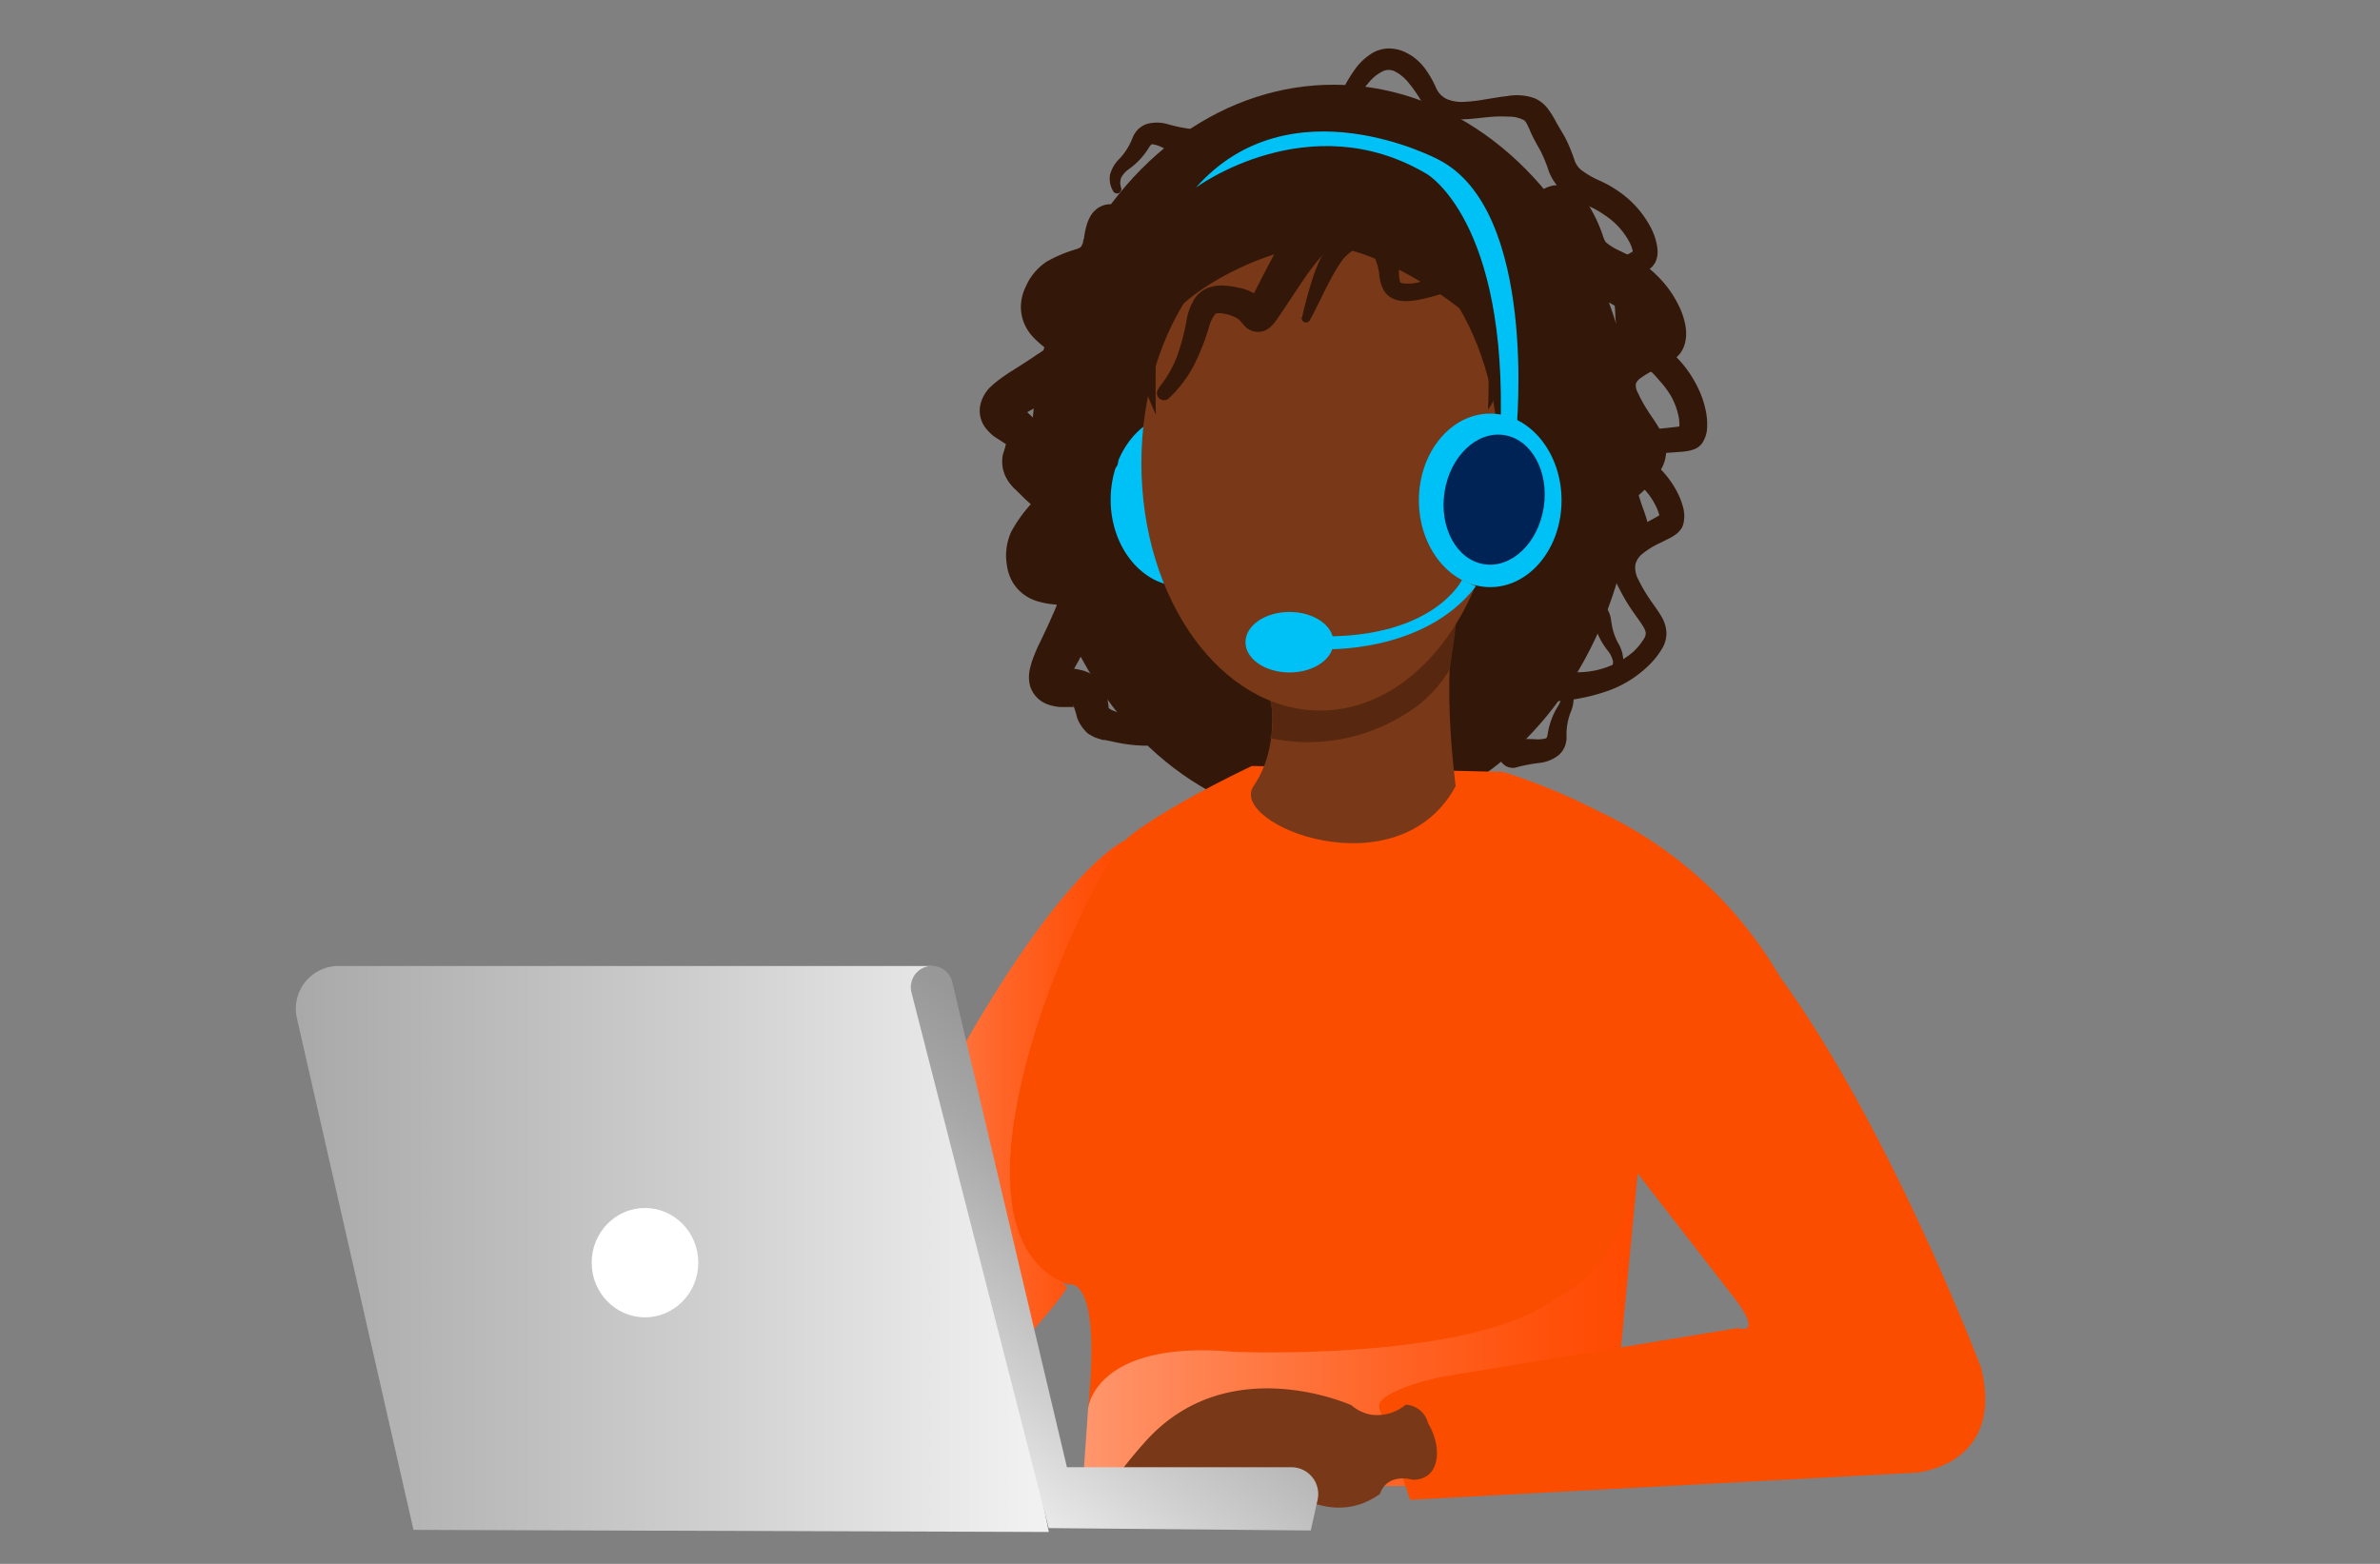 <?xml version="1.0" encoding="UTF-8"?><svg id="Layer_1" data-name="Layer 1" xmlns="http://www.w3.org/2000/svg" xmlns:xlink="http://www.w3.org/1999/xlink" viewBox="0 0 350 230"><rect x="0" y="0" width="350" height="230" fill="#808080" stroke="none"/><defs><style>.cls-1{fill:url(#linear-gradient);}.cls-2{fill:url(#linear-gradient-2);}.cls-3{fill:#331709;}.cls-4{fill:#00c1f5;}.cls-5{fill:#fb4d00;}.cls-6{fill:#793817;}.cls-7{fill:#57280f;}.cls-8{fill:#002355;}.cls-9{fill:url(#linear-gradient-3);}.cls-10{fill:url(#linear-gradient-4);}.cls-11{fill:#fff;}</style><linearGradient id="linear-gradient" x1="125.29" y1="166.6" x2="166.09" y2="166.6" gradientUnits="userSpaceOnUse"><stop offset="0" stop-color="#ff966d"/><stop offset="0.17" stop-color="#ff8656"/><stop offset="0.54" stop-color="#ff6528"/><stop offset="0.83" stop-color="#ff510b"/><stop offset="1" stop-color="#ff4900"/></linearGradient><linearGradient id="linear-gradient-2" x1="159.22" y1="195.55" x2="240.83" y2="195.55" xlink:href="#linear-gradient"/><linearGradient id="linear-gradient-3" x1="-2285.56" y1="183.69" x2="-2136.51" y2="183.69" gradientTransform="translate(2245.52 0) scale(0.98 1)" gradientUnits="userSpaceOnUse"><stop offset="0.01" stop-color="#989898"/><stop offset="0.24" stop-color="#a7a7a7"/><stop offset="0.67" stop-color="#cfcfcf"/><stop offset="1" stop-color="#f1f1f1"/></linearGradient><linearGradient id="linear-gradient-4" x1="-2156.66" y1="212.98" x2="-2120.94" y2="166.28" gradientTransform="translate(2245.52 0) scale(0.98 1)" gradientUnits="userSpaceOnUse"><stop offset="0" stop-color="#f1f1f1"/><stop offset="0.33" stop-color="#cfcfcf"/><stop offset="0.76" stop-color="#a7a7a7"/><stop offset="0.99" stop-color="#989898"/></linearGradient></defs><title>Artboard 1</title><g id="conseil"><path class="cls-1" d="M166.09,123.3s-9.48,2.71-27.9,36.83l-12.9,22.26,4.78,27.52h8.78s15.87-16.69,18.06-20.52a35.12,35.12,0,0,1-7.39-15.6c-2-10.75,2.08-20.08,9.17-35.83C161.52,131.66,164.21,126.64,166.09,123.3Z"/><polygon class="cls-2" points="240.83 172.54 236.44 218.55 159.22 218.55 160.03 207 164.93 186.85 240.83 172.54"/><ellipse class="cls-3" cx="196.1" cy="66.81" rx="44.43" ry="54.35"/><ellipse class="cls-4" cx="173.82" cy="73.49" rx="10.49" ry="12.76"/><path id="corps" class="cls-5" d="M184.12,112.65s-11.63,5.43-17.83,10.19-30.5,58-9.18,66.09c0,0,4.92-1.83,2.92,18.07,0,0,1.17-10,21.41-8.19,0,0,35.46,1.5,47.51-8,0,0,8.87-3.18,11.88-18.24l13.88,17.9s4.85,5.86.84,4.85l-43.66,7.2s-9.59,2-9.06,4.51l4.54,13.55,74.44-4s13.05-1,9.54-15.39c0,0-13.38-35.3-29.61-57.55a60.09,60.09,0,0,0-8.37-11.17,60.76,60.76,0,0,0-18.23-13.13c-1.06-.54-2.15-1.08-3.28-1.61a91.3,91.3,0,0,0-10.77-4.2Z"/><g id="visage"><path class="cls-6" d="M186.9,103s1.28,7-2.55,12.61,21.23,15.71,29.72,0c0,0-2.12-15.7,0-24.34S186.9,103,186.9,103Z"/><path class="cls-7" d="M186.74,103s1,3.44,0,5.54a26.46,26.46,0,0,0,7.52.54A27,27,0,0,0,207,104.8a18,18,0,0,0,3-2.33,18.58,18.58,0,0,0,3.2-4.06q1.13-7.41.92-7.44c-.05,0-.16.31-.32,1Z"/><ellipse class="cls-6" cx="194.14" cy="68.12" rx="26.29" ry="36.38"/></g><g id="cheveux"><path class="cls-3" d="M234,58.78a19.64,19.64,0,0,1,1.38,3.28,3.43,3.43,0,0,0,1.09,1.83,9.9,9.9,0,0,0,2.29,1.38c.4.2,1,.46,1.55.75a15,15,0,0,1,1.58,1,15.38,15.38,0,0,1,2.76,2.46,14,14,0,0,1,2.11,3.11,10.58,10.58,0,0,1,.71,1.87,5,5,0,0,1,.09,2.56,3.16,3.16,0,0,1-.2.54,2.29,2.29,0,0,1-.38.54,2.5,2.5,0,0,1-.33.32l-.27.22a8.24,8.24,0,0,1-.9.54l-1.49.74a12.12,12.12,0,0,0-2.4,1.48,2.86,2.86,0,0,0-1.1,1.68,3.63,3.63,0,0,0,.46,2.19,22.9,22.9,0,0,0,1.52,2.64c.57.88,1.22,1.68,1.86,2.76a5.18,5.18,0,0,1,.72,2.15,4.34,4.34,0,0,1-.51,2.37,11.79,11.79,0,0,1-2.34,2.92,16.37,16.37,0,0,1-6.2,3.65,27,27,0,0,1-3.43.9,24.79,24.79,0,0,1-3.65.47,2.31,2.31,0,1,1,.31-4.55h.08a12.62,12.62,0,0,0,10.82-2.67,8.94,8.94,0,0,0,1.71-2.11,1.38,1.38,0,0,0,.18-.74,2.39,2.39,0,0,0-.36-.89c-.44-.76-1.15-1.65-1.77-2.58a26.74,26.74,0,0,1-1.75-3,6.91,6.91,0,0,1-.9-4,6.22,6.22,0,0,1,2.1-3.79,15.55,15.55,0,0,1,3-2.07l1.38-.76a3.08,3.08,0,0,0,.48-.32h0a1.27,1.27,0,0,0-.13.22.48.48,0,0,0,0,.17,2.42,2.42,0,0,0-.16-.63,6.12,6.12,0,0,0-.49-1.15A9.88,9.88,0,0,0,241.85,72a11.35,11.35,0,0,0-2.15-1.75c-.39-.25-.8-.48-1.21-.69s-.82-.37-1.38-.64A14.06,14.06,0,0,1,233.82,67a7,7,0,0,1-1.49-1.76,10,10,0,0,1-.82-1.83"/><path class="cls-3" d="M225,31.12a4.86,4.86,0,0,1,.6,2.32,9.06,9.06,0,0,1-1,3.61,3.63,3.63,0,0,0-.38,1.06c-.05.15-.07.22.25.48a7.53,7.53,0,0,0,2.8,1.1,15.73,15.73,0,0,0,3.4.47,11.44,11.44,0,0,0,3.16-.35,9.33,9.33,0,0,0,1.41-.47L236,39a5.09,5.09,0,0,1,1.12-.38l.54-.07a3.47,3.47,0,0,1,.85.05,3.05,3.05,0,0,1,1,.36,3.54,3.54,0,0,1,.73.54,4.51,4.51,0,0,1,.95,1.52,12.07,12.07,0,0,1,.58,1.89,18.68,18.68,0,0,1,.4,3.63,3.41,3.41,0,0,0,.56,2.14,12.48,12.48,0,0,0,2,2.17c.37.34.94.81,1.42,1.29a19.59,19.59,0,0,1,1.39,1.5A17.22,17.22,0,0,1,249.68,57a13.79,13.79,0,0,1,1.23,3.74,9.16,9.16,0,0,1,.14,2,4.37,4.37,0,0,1-.75,2.46,2.32,2.32,0,0,1-.4.43,2.49,2.49,0,0,1-.58.37,3.61,3.61,0,0,1-.46.17l-.37.1a8.86,8.86,0,0,1-1.15.17l-1.85.14a14.33,14.33,0,0,0-3.08.48,2.89,2.89,0,0,0-1.75,1.16,3.34,3.34,0,0,0-.22,2.25,22.06,22.06,0,0,0,.76,3.06c.31,1,.74,2,1.09,3.31a4.89,4.89,0,0,1,.05,2.31,4,4,0,0,1-1.34,2,12,12,0,0,1-3.49,1.85,19.49,19.49,0,0,1-7.89,1.1,35.74,35.74,0,0,1-4-.46,31.76,31.76,0,0,1-4.08-.95,2.54,2.54,0,0,1-1.95-2.94,2.43,2.43,0,0,1,3.11-1.52,2.73,2.73,0,0,1,.68.29l.09,0A16,16,0,0,0,236,80.25a9.07,9.07,0,0,0,2.54-1.34,1.22,1.22,0,0,0,.44-.64,2.15,2.15,0,0,0-.09-1c-.22-.88-.68-2-1-3.1a23.8,23.8,0,0,1-.9-3.46,6.18,6.18,0,0,1,.37-4.16,6.06,6.06,0,0,1,3.53-2.78,17.77,17.77,0,0,1,3.94-.8l1.74-.19a6.18,6.18,0,0,0,.62-.12h0l-.22.16a.88.88,0,0,0-.05.15,2.49,2.49,0,0,0,.05-.65,6,6,0,0,0-.16-1.27,10.55,10.55,0,0,0-1-2.67A13.12,13.12,0,0,0,244,55.94,14.15,14.15,0,0,0,243,54.83c-.37-.36-.75-.66-1.27-1.13a16.39,16.39,0,0,1-2.9-3.05,7.22,7.22,0,0,1-1-2.22,10.21,10.21,0,0,1-.28-2,14.87,14.87,0,0,0-.36-3,11.33,11.33,0,0,0-.36-1.35c-.12-.36-.17-.28.11,0a2,2,0,0,0,.95.48,1.29,1.29,0,0,0,.39,0l.07,0a15.15,15.15,0,0,0-1.53.32,13.14,13.14,0,0,1-2.08.26,18.24,18.24,0,0,1-4.1-.26c-1.3-.21-2.59-.48-3.86-.8a19,19,0,0,1-1.95-.59,8.07,8.07,0,0,1-2.09-1.06,4.25,4.25,0,0,1-1-1,3.32,3.32,0,0,1-.49-1.39,5.35,5.35,0,0,1,.29-2.11,6.87,6.87,0,0,0,.56-2.73"/><path class="cls-3" d="M201.3,36.38A37.86,37.86,0,0,1,203.39,30a17.62,17.62,0,0,1,1.76-3.18,8.88,8.88,0,0,1,3.36-3,6.07,6.07,0,0,1,2.87-.65,6.43,6.43,0,0,1,2.75.69,7.84,7.84,0,0,1,2.12,1.54,6,6,0,0,1,1.44,2.49,9.76,9.76,0,0,1,.16,4.13c0,.45,0,.78-.1.72a1,1,0,0,0-.21-.19h-.09a2.3,2.3,0,0,0,.82.16,7.88,7.88,0,0,0,1.38-.08,9.06,9.06,0,0,0,2.76-.76,6.8,6.8,0,0,0,2.11-1.49,8.14,8.14,0,0,0,.76-.91l.43-.54a4.72,4.72,0,0,1,.95-.89,5.73,5.73,0,0,1,.62-.38,4.68,4.68,0,0,1,1.15-.37,4.43,4.43,0,0,1,1.54,0,4.58,4.58,0,0,1,1.25.46A5.78,5.78,0,0,1,233,29.31a12.29,12.29,0,0,1,1.15,1.78,21.73,21.73,0,0,1,1.55,3.53,5.09,5.09,0,0,0,.34.84,1.12,1.12,0,0,0,.25.28,8.88,8.88,0,0,0,1.89,1.14c.33.17,1,.47,1.62.79a17.18,17.18,0,0,1,1.74,1.06,17.75,17.75,0,0,1,3.05,2.76A15.66,15.66,0,0,1,246.9,45a11.07,11.07,0,0,1,.8,2.17,8,8,0,0,1,.24,1.38,5.7,5.7,0,0,1-.17,2,4.67,4.67,0,0,1-.31.81c-.1.19-.21.36-.32.53s-.18.23-.28.33l-.27.29-.21.18L246,53a7.69,7.69,0,0,1-1.07.63l-1.51.73a12.25,12.25,0,0,0-2.14,1.23,2,2,0,0,0-.71.83,2.22,2.22,0,0,0,.31,1.38,19.72,19.72,0,0,0,1.38,2.51c.54.86,1.14,1.64,1.87,2.9a6.33,6.33,0,0,1,.89,2.63,5.69,5.69,0,0,1-.64,3,13.07,13.07,0,0,1-2.58,3.25,19,19,0,0,1-6.66,4.14,33.29,33.29,0,0,1-3.64,1.13c-.63.17-1.25.29-1.88.43l-1,.18a10.64,10.64,0,0,1-1.11.17l-2,.12a4.71,4.71,0,1,1,2.62-8.38,3.62,3.62,0,0,0,1.15.38,12.39,12.39,0,0,0,1.38.19,12.77,12.77,0,0,0,2.76-.12,11.15,11.15,0,0,0,2.51-.75,8.69,8.69,0,0,0,2.07-1.38,7.43,7.43,0,0,0,1.47-1.78c.1-.21,0-.18,0-.1a3.62,3.62,0,0,0-.19-.4c-.36-.62-1.1-1.53-1.75-2.48a27.09,27.09,0,0,1-1.88-3.09,8.13,8.13,0,0,1-1.06-4.8,7.6,7.6,0,0,1,2.5-4.65,16.55,16.55,0,0,1,3.28-2.3l1.38-.78a1.66,1.66,0,0,0,.32-.22h0l-.14.14-.14.18a2.39,2.39,0,0,0-.21.34,3,3,0,0,0-.18.45c-.09.37,0,.41-.08.4l-.08-.24a5.38,5.38,0,0,0-.4-.84,8.3,8.3,0,0,0-1.38-1.79,10.27,10.27,0,0,0-2.15-1.36c-.35-.21-.7-.4-1.07-.58s-.69-.3-1.37-.59a15.29,15.29,0,0,1-3.69-2.15,8.45,8.45,0,0,1-1.86-2.18,12,12,0,0,1-1-2.13,13.53,13.53,0,0,0-1.05-2.41l-.55-1s-.12,0,.64.41a2.91,2.91,0,0,0,.87.31,3.12,3.12,0,0,0,1.14,0,2.55,2.55,0,0,0,.76-.27,1.17,1.17,0,0,0,.28-.17c.13-.14-.09,0-.31.12l-.81.51a13.53,13.53,0,0,1-1.91.94,18.24,18.24,0,0,1-3.86,1c-1.24.21-2.43.33-3.61.46-.61,0-1.23.09-1.91.09a6.83,6.83,0,0,1-2.37-.33,4.56,4.56,0,0,1-1.49-.83,4.19,4.19,0,0,1-1.1-1.53,7.79,7.79,0,0,1-.52-2.48,5.47,5.47,0,0,0-.38-2.26c-.08-.14-.15-.15-.26-.24a3.55,3.55,0,0,0-.54-.3c-.46-.15-.33-.18-.66-.15a4.54,4.54,0,0,0-1.58,1.13c-.66.69-1.29,1.42-1.89,2.18-1.27,1.61-2.54,3.41-4.14,5.08a1.19,1.19,0,0,1-1.67.06A1.22,1.22,0,0,1,201.3,36.38Z"/><path class="cls-3" d="M219.54,41c-2.53-1.87-.9-3.44-3.46-7.11s-2.39-1-3.77-2.95a3.36,3.36,0,0,1-.3-.6c-11.12-4.13-24.11-3-35.46-.28l-.12.23a35.05,35.05,0,0,1-7.86,4.61c-3.42,1.18,1.56,5.07-3.15,5.77s.27,4.06,0,5.92-.62,3.31,0,4.6,1.24-1.39,1.07,2c-.12,2.08,1.23,4.81,2,4.12v.12c.43,1.11.81,2,1.1,2.66s.4.92.4.92-.12-2.8,0-9.82,17.06-15.65,25.22-15c8.89.72,21.37,9.93,22.75,12.38s.86,11.67.86,11.67l.08-.1h0a8,8,0,0,0,1.24-2.73,17.38,17.38,0,0,0,.43-2h0c-.1.72,1.32-1,1.32-1s0-6.05.81-7.2S222.07,42.89,219.54,41Z"/><path class="cls-3" d="M171.69,38.74a13.53,13.53,0,0,1-4.89-1.17,23.48,23.48,0,0,1-2.24-1.13c-.67-.4-1.38-.88-1.81-1.06h-.08a1.74,1.74,0,0,0,1.38,0,1.83,1.83,0,0,0,.58-.28,1.69,1.69,0,0,0,.36-.3c.11-.14.14-.14.19-.22a1.69,1.69,0,0,1,.11-.17s.09-.1.09,0v2l-.09.79a3.48,3.48,0,0,1-.2.85,7.33,7.33,0,0,1-3.59,4.53c-2,1-3.27,1.31-3.7,1.71a1.83,1.83,0,0,0-.48.52,1.13,1.13,0,0,1-.2.43c-.05.11,0,.1,0,0a.76.76,0,0,0,0-.3h0a7.75,7.75,0,0,0,1.12.94A10.94,10.94,0,0,1,160.66,48a4.28,4.28,0,0,1,.4.61,5.51,5.51,0,0,1,.36.78,4.78,4.78,0,0,1,.26,1.95,5.37,5.37,0,0,1-1.09,2.76,9.88,9.88,0,0,1-2.43,2.22c-.75.5-1.38.88-2,1.38-1.38.83-2.76,1.59-4,2.3l-1.77,1-.34.22-.22.15c-.14,0,0,0,.12-.44a1.76,1.76,0,0,0-.19-1.38c-.14-.12,0,0,.12.17l.73.58a7.81,7.81,0,0,1,1.23,1.06,4.12,4.12,0,0,1,.62.76,3.93,3.93,0,0,1,.57,1,4.61,4.61,0,0,1,.28,2.57,7.62,7.62,0,0,1-.54,1.61l-.33.73c-.09.26-.18,0-.09.36a1.66,1.66,0,0,1,.13.23v.14l.16.22.68.9a25.79,25.79,0,0,0,2.65,3.16,14,14,0,0,0,3.39,2.21h0a1.27,1.27,0,0,1-.84,2.37,14.67,14.67,0,0,1-4.65-1.77,22.11,22.11,0,0,1-3.78-3.11l-.81-.79-.21-.19-.28-.32a6.55,6.55,0,0,1-.52-.66c-.17-.28-.33-.56-.47-.85a8.79,8.79,0,0,1-.32-1,5.6,5.6,0,0,1,0-2.08A16,16,0,0,0,148,65v.15a.81.81,0,0,1,0,.22h0l-.12-.08c-.08-.07-.33-.21-.53-.35l-1.1-.71a6.94,6.94,0,0,1-1.38-1.38,4.17,4.17,0,0,1-.65-3.51A5.29,5.29,0,0,1,145.56,57c.21-.19.44-.43.64-.58l.56-.46c.73-.53,1.38-1,2-1.38,1.3-.82,2.52-1.58,3.69-2.4a13.5,13.5,0,0,0,2.55-2,1.56,1.56,0,0,0-.22.73,2,2,0,0,0,.32,1.25c.15.15-.39-.32-1-.73a13.09,13.09,0,0,1-2.3-2,6.44,6.44,0,0,1-1.67-4.38,7.13,7.13,0,0,1,.41-2.19,15.77,15.77,0,0,1,.76-1.61,8.58,8.58,0,0,1,2.6-2.76,20.54,20.54,0,0,1,4.54-1.89l.48-.24c0-.08.12-.09.18-.29s.08-.14.11-.22l.08-.33a.62.62,0,0,1,.1-.37l.1-.65a12.67,12.67,0,0,1,.34-1.48,6.24,6.24,0,0,1,.46-1.1,3.26,3.26,0,0,1,.24-.4,3.13,3.13,0,0,1,.36-.44,5.27,5.27,0,0,1,.57-.49,4.23,4.23,0,0,1,.83-.4,3.41,3.41,0,0,1,2.49.18,5.26,5.26,0,0,1,.9.57,24.22,24.22,0,0,1,1.78,1.66c.52.49,1,1,1.49,1.38a17.93,17.93,0,0,0,3.37,2.27h0a1.29,1.29,0,0,1-.67,2.43Z"/><path class="cls-3" d="M164,68.86a13.77,13.77,0,0,1-4.77,1.62,23,23,0,0,1-2.49.23,17.76,17.76,0,0,0-2.09.07h0a1.73,1.73,0,0,0,1.21-.69,1.93,1.93,0,0,0,.35-.54,1.76,1.76,0,0,0,.15-.44v-.57l.38.64.25.4c.1.15.24.44.35.65l.34.7c.11.26.2.55.29.83a7,7,0,0,1-.63,5.68c-1.16,1.92-2.07,2.85-2.21,3.43a1.67,1.67,0,0,0-.12.7V82h0a1.61,1.61,0,0,0-.23-.22h0a6.57,6.57,0,0,0,1.38.2,11.34,11.34,0,0,1,3.22.56,5,5,0,0,1,.66.31,3.88,3.88,0,0,1,.72.47,4.43,4.43,0,0,1,1.25,1.5,5.29,5.29,0,0,1,.57,2.92,9.84,9.84,0,0,1-.87,3.16c-.36.82-.67,1.48-1,2.21-.69,1.38-1.38,2.76-2.14,4.14l-1,1.79-.17.36-.1.25c-.08.13,0,0-.13-.44a1.82,1.82,0,0,0-.92-1.08c-.17,0,0,0,.2.07l.92.1a7.84,7.84,0,0,1,1.6.25,4.3,4.3,0,0,1,.94.3,3.93,3.93,0,0,1,1,.57,4.51,4.51,0,0,1,1.6,2,6.29,6.29,0,0,1,.4,1.66l.11.8c.09.26-.13.11.13.34l.23.14.13.08.26.1,1.05.4a26.72,26.72,0,0,0,3.92,1.26,14.39,14.39,0,0,0,4,0h0a1.27,1.27,0,0,1,.55,2.47,14.78,14.78,0,0,1-4.87,1,22.7,22.7,0,0,1-4.86-.62l-1.1-.22h-.28l-.4-.13a5.79,5.79,0,0,1-.8-.27c-.29-.14-.56-.29-.85-.46s-.46-.41-.67-.63a5.65,5.65,0,0,1-1.06-1.78,14.06,14.06,0,0,0-.59-1.91v.15l.14.18H155.9a6.84,6.84,0,0,1-2-.45,4.18,4.18,0,0,1-2.41-2.62,5.25,5.25,0,0,1,0-2.67c.07-.27.15-.6.22-.82l.24-.69c.33-.84.64-1.58,1-2.28.65-1.38,1.29-2.68,1.84-4a13.82,13.82,0,0,0,1.08-3.07,1.47,1.47,0,0,0,.2.74,2,2,0,0,0,.94.9c.22,0-.5,0-1.23-.08a12.73,12.73,0,0,1-3-.45A6.36,6.36,0,0,1,149,85.76a6.72,6.72,0,0,1-.83-2.08,13,13,0,0,1-.22-1.77,8.76,8.76,0,0,1,.74-3.67,20.75,20.75,0,0,1,2.83-4l.28-.46v-.58l-.11-.33a.5.5,0,0,0-.13-.37l-.26-.59a13.35,13.35,0,0,1-.5-1.38,6.82,6.82,0,0,1-.2-1.17,3.68,3.68,0,0,1,0-.47,2.71,2.71,0,0,1,0-.57,4,4,0,0,1,.22-.72,3.89,3.89,0,0,1,.48-.78,3.41,3.41,0,0,1,2.21-1.18,6.25,6.25,0,0,1,1.06,0c1,.13,1.67.32,2.39.45s1.38.3,2,.38a18.47,18.47,0,0,0,4.07.14h0a1.28,1.28,0,0,1,.73,2.4Z"/><path class="cls-3" d="M191.49,46.65a60.09,60.09,0,0,1,1.76-6.34,20,20,0,0,1,1.41-3.17,8.29,8.29,0,0,1,2.61-2.94,5.06,5.06,0,0,1,2.21-.78,5.57,5.57,0,0,1,2.26.29,6.73,6.73,0,0,1,1.9,1,5,5,0,0,1,1.41,1.83,10.26,10.26,0,0,1,.68,3.68,4.17,4.17,0,0,0,.14,1.11c0,.16,0,.23.39.33a6,6,0,0,0,2.63-.22,13,13,0,0,0,2.83-1A9.82,9.82,0,0,0,214,38.74a8.85,8.85,0,0,0,.9-1l.44-.6a4.7,4.7,0,0,1,.72-.82l.39-.3a2.85,2.85,0,0,1,.68-.33,2.57,2.57,0,0,1,1.72.07,3.83,3.83,0,0,1,1.36,1,12.9,12.9,0,0,1,1.22,1.44,20.63,20.63,0,0,1,1.78,3.09,3.39,3.39,0,0,0,1.31,1.68A9.9,9.9,0,0,0,227,44c.42.14,1.06.33,1.63.55a14,14,0,0,1,1.69.75,15.78,15.78,0,0,1,3,2.09,13.92,13.92,0,0,1,2.48,2.83,10.23,10.23,0,0,1,.93,1.76,5,5,0,0,1,.41,2.54,2.35,2.35,0,0,1-.44,1.14,1.93,1.93,0,0,1-.29.35l-.24.26a7.33,7.33,0,0,1-.83.64l-1.38.93a12.06,12.06,0,0,0-2.2,1.76,2.92,2.92,0,0,0-.89,1.81,3.73,3.73,0,0,0,.74,2.12,25.18,25.18,0,0,0,1.83,2.42c.67.81,1.42,1.52,2.19,2.51a5.19,5.19,0,0,1,1,2,4.4,4.4,0,0,1-.21,2.41,11.6,11.6,0,0,1-2,3.18,16.44,16.44,0,0,1-5.69,4.4,27.68,27.68,0,0,1-3.3,1.32,24.13,24.13,0,0,1-3.56.91,2.3,2.3,0,0,1-1-4.5,2.32,2.32,0,0,1,.79,0h.08a12.57,12.57,0,0,0,10.4-4,8.33,8.33,0,0,0,1.44-2.3,1.42,1.42,0,0,0,.09-.76,2.49,2.49,0,0,0-.47-.84c-.53-.69-1.34-1.5-2.07-2.34a26.37,26.37,0,0,1-2.11-2.72,6.9,6.9,0,0,1-1.39-3.9,6.25,6.25,0,0,1,1.61-4A15.79,15.79,0,0,1,232,54.87l1.28-.92a5.2,5.2,0,0,0,.44-.38h0a1.28,1.28,0,0,0-.11.24.78.78,0,0,0,0,.16,2.55,2.55,0,0,0-.23-.61,7.69,7.69,0,0,0-.63-1.07,10,10,0,0,0-1.88-2,11.48,11.48,0,0,0-2.35-1.48,12,12,0,0,0-1.29-.53c-.44-.15-.85-.27-1.45-.46a13.84,13.84,0,0,1-3.49-1.5,6.61,6.61,0,0,1-1.7-1.55,9.77,9.77,0,0,1-1.05-1.72,15.8,15.8,0,0,0-1.48-2.5c-.27-.37-.59-.8-.83-1.06s-.24-.18.1,0a1.55,1.55,0,0,0,.93,0,.94.94,0,0,0,.32-.15h.07a11.07,11.07,0,0,0-1.07.95,12,12,0,0,1-1.51,1.14,15.27,15.27,0,0,1-3.3,1.54,34.21,34.21,0,0,1-3.33.94,14.94,14.94,0,0,1-1.75.32,6.13,6.13,0,0,1-2.05-.05,3.62,3.62,0,0,1-1.2-.49,3.15,3.15,0,0,1-.95-1,6,6,0,0,1-.63-2,7.88,7.88,0,0,0-.67-2.7,2.73,2.73,0,0,0-1.54-1.19,2,2,0,0,0-1.77.09,6.13,6.13,0,0,0-1.77,1.78,25.47,25.47,0,0,0-1.54,2.63c-1,1.85-1.87,3.84-2.94,5.77a.64.64,0,0,1-.85.3.63.63,0,0,1-.33-.75Z"/><path class="cls-3" d="M194.87,19.19c.79-2,1.58-4,2.56-5.94a21.25,21.25,0,0,1,1.73-2.91,8.78,8.78,0,0,1,2.76-2.6,5.06,5.06,0,0,1,2.18-.61,5.55,5.55,0,0,1,2.21.4,7.71,7.71,0,0,1,1.74,1,8.58,8.58,0,0,1,1.38,1.38,14.45,14.45,0,0,1,1.75,3,3.3,3.3,0,0,0,1.52,1.63,5.63,5.63,0,0,0,2.59.44,22.55,22.55,0,0,0,3.07-.36c1.07-.16,2.15-.36,3.29-.49a7.82,7.82,0,0,1,4,.31,4.92,4.92,0,0,1,2,1.58,13.46,13.46,0,0,1,1,1.57c.52,1,.95,1.6,1.58,2.76a24.12,24.12,0,0,1,1.3,3.16,3.06,3.06,0,0,0,1.17,1.61,12.68,12.68,0,0,0,2.39,1.38,16.84,16.84,0,0,1,3.12,1.77,14.69,14.69,0,0,1,4.75,5.59,8.77,8.77,0,0,1,.64,1.89,6.26,6.26,0,0,1,.16,1.14,3.56,3.56,0,0,1-.31,1.64,3.18,3.18,0,0,1-1.23,1.29,8.18,8.18,0,0,1-.84.47L240,41c-1.8.89-3.27,2-3.39,3.13A3.68,3.68,0,0,0,237,46.3a22.16,22.16,0,0,0,1.47,2.61c.56.87,1.18,1.67,1.83,2.76a5.62,5.62,0,0,1,.75,2.06,4.25,4.25,0,0,1-.4,2.38,11.22,11.22,0,0,1-2.24,3L236,61.44c-.8.76-1.6,1.53-2.43,2.3l-1.28,1.16a18.91,18.91,0,0,1-1.52,1.19l-.42.29a2.41,2.41,0,1,1-1.53-4.4,4.93,4.93,0,0,0,1.23-.46,11.16,11.16,0,0,0,1.38-.7A21,21,0,0,0,234,59.05a16.41,16.41,0,0,0,4-4.14,1.18,1.18,0,0,0,.14-.71,2.61,2.61,0,0,0-.37-.91c-.46-.76-1.16-1.65-1.77-2.56a26.77,26.77,0,0,1-1.74-2.92,6.91,6.91,0,0,1-.89-4,6.13,6.13,0,0,1,2-3.78,14.69,14.69,0,0,1,3-2.07l1.38-.75.54-.34c.12,0,.19-.26-.08.18s0,.17-.07.09a3.12,3.12,0,0,0-.09-.44,4.92,4.92,0,0,0-.44-1.12,10.82,10.82,0,0,0-3.61-3.93,13.31,13.31,0,0,0-2.47-1.38,17.26,17.26,0,0,1-3.22-1.74,7.31,7.31,0,0,1-2.58-3.45,21.26,21.26,0,0,0-1.12-2.76c-.38-.7-1.07-1.89-1.49-2.84-.2-.49-.41-.93-.56-1.22a1.9,1.9,0,0,0-.39-.55,4.49,4.49,0,0,0-2.27-.55,18.62,18.62,0,0,0-3.08.07c-1,.08-2.15.26-3.3.3a9.91,9.91,0,0,1-3.71-.41,6.14,6.14,0,0,1-3.05-2.68A19.82,19.82,0,0,0,207,12a5.9,5.9,0,0,0-.88-.85,5.28,5.28,0,0,0-1-.65,2,2,0,0,0-1.8,0,6.06,6.06,0,0,0-2,1.61,22.45,22.45,0,0,0-1.84,2.4c-1.17,1.71-2.28,3.55-3.5,5.33a.64.64,0,0,1-1.12-.59Z"/><path class="cls-3" d="M174.84,23.17a23.59,23.59,0,0,1-4.14-1.59,4.49,4.49,0,0,0-1.13-.35.41.41,0,0,0-.22,0,1.69,1.69,0,0,0-.17.16l-.18.25a10.84,10.84,0,0,1-3.07,3.29,3.66,3.66,0,0,0-1.05,1.2,2.18,2.18,0,0,0,0,1.51h0a.64.64,0,0,1-1.16.51,3.6,3.6,0,0,1-.48-2.46,5.15,5.15,0,0,1,1.2-2.15,9.11,9.11,0,0,0,2-3l.28-.65a6.11,6.11,0,0,1,.46-.67,3.39,3.39,0,0,1,1.52-1,5.62,5.62,0,0,1,2.88,0,22.66,22.66,0,0,0,3.73.77,2.09,2.09,0,0,1-.53,4.14Z"/><path class="cls-3" d="M214.38,30.42a22.1,22.1,0,0,0,3.81.24,5.44,5.44,0,0,1,2.76.72,3.19,3.19,0,0,1,1.16,1.38,5.7,5.7,0,0,1,.25.73l.11.69a9.06,9.06,0,0,0,1.17,3.45,5.05,5.05,0,0,1,.58,2.36,3.53,3.53,0,0,1-1.1,2.2.59.59,0,0,1-.82.08.58.58,0,0,1-.08-.82h0a2.21,2.21,0,0,0,.5-1.46,3.8,3.8,0,0,0-.69-1.48,10.9,10.9,0,0,1-2.05-4l-.11-.32c0-.08-.09-.13-.12-.2a.38.38,0,0,0-.29-.15,3.69,3.69,0,0,0-1.24,0,25.18,25.18,0,0,1-4.33.4h0a1.91,1.91,0,1,1,.18-3.81Z"/><path class="cls-3" d="M196.3,27.07l.21-.11h0l-.11.09-.14.13a3.41,3.41,0,0,0,3.42,5.65h.07l.15-.05.23-.11h0l-.19.11c-.3.18-.65.41-1,.64A25.27,25.27,0,0,0,197,35a30.12,30.12,0,0,0-3.56,3.76c-.55.68-1.07,1.39-1.57,2.11l-1.58,2.35-1.57,2.37-.84,1.24c-.16.23-.31.44-.59.78a2.37,2.37,0,0,1-.27.28l-.17.18-.32.25-.18.12-.31.16a3,3,0,0,1-.77.2,2.78,2.78,0,0,1-.91-.07,3.27,3.27,0,0,1-.65-.26,3.09,3.09,0,0,1-.83-.7l-.23-.27-.27-.32a2.55,2.55,0,0,0-.65-.48l-.44-.21-.58-.2a7.64,7.64,0,0,0-1.06-.21,3,3,0,0,0-.67,0,.38.38,0,0,0-.27.1,5.55,5.55,0,0,0-.92,1.93,33.38,33.38,0,0,1-2.18,5.54,18.38,18.38,0,0,1-3.68,4.89,1,1,0,0,1-1.5-1.43l0-.1a16.5,16.5,0,0,0,2.64-4.54,31.6,31.6,0,0,0,1.42-5.34,8.68,8.68,0,0,1,1.27-3.32,4.2,4.2,0,0,1,2-1.51A5.66,5.66,0,0,1,180,42a10.49,10.49,0,0,1,1.76.24l.81.16c.3.08.6.18.9.29a7.37,7.37,0,0,1,1.78,1,9.72,9.72,0,0,1,.76.66l.26.25s.15,0-.29-.23a2.34,2.34,0,0,0-.5-.19,2.18,2.18,0,0,0-.72-.06,2,2,0,0,0-.59.15l-.24.12-.11.06-.18.13h0l.22-.39.62-1.21,1.31-2.55,1.34-2.55c.5-.9,1-1.79,1.62-2.65a36.82,36.82,0,0,1,3.88-4.85,29.88,29.88,0,0,1,2.31-2.19c.41-.36.83-.7,1.32-1.06l.41-.29.28-.17.2-.11.31-.14.2-.07.08,0A3.43,3.43,0,0,1,202,28.61a3.28,3.28,0,0,1,.15,1,3.47,3.47,0,0,1-1,2.45l-.21.2-.25.2-.27.2-.39.29h0a3.45,3.45,0,1,1-4-5.62Z"/></g><path class="cls-3" d="M221.57,108.87a23.74,23.74,0,0,1,4.46-.13,4.76,4.76,0,0,0,1.19-.12.25.25,0,0,0,.2-.09,1.71,1.71,0,0,0,.1-.2l.07-.3a10.83,10.83,0,0,1,1.58-4.26,3.8,3.8,0,0,0,.51-1.53,2.16,2.16,0,0,0-.59-1.4h0a.64.64,0,0,1,.88-.92,3.63,3.63,0,0,1,1.4,2.09,5.19,5.19,0,0,1-.28,2.47,8.93,8.93,0,0,0-.72,3.57v.72a6.93,6.93,0,0,1-.17.79,3.35,3.35,0,0,1-1,1.51,5.6,5.6,0,0,1-2.68,1.12,22.92,22.92,0,0,0-3.76.73,2.1,2.1,0,0,1-1.12-4Z"/><path class="cls-3" d="M228.81,87.65a23.44,23.44,0,0,0,3.84.23,5.66,5.66,0,0,1,2.78.73A3.15,3.15,0,0,1,236.59,90a4.84,4.84,0,0,1,.25.73l.12.7a8.94,8.94,0,0,0,1.18,3.47,5.2,5.2,0,0,1,.58,2.38,3.56,3.56,0,0,1-1.11,2.22.59.59,0,1,1-.9-.75h0a2.3,2.3,0,0,0,.5-1.47,3.78,3.78,0,0,0-.7-1.49,11.06,11.06,0,0,1-2.06-4l-.11-.31c0-.09-.09-.14-.12-.21a.43.43,0,0,0-.29-.16,3.81,3.81,0,0,0-1.26,0,24.57,24.57,0,0,1-4.36.41h0a1.92,1.92,0,0,1,.18-3.84Z"/><ellipse class="cls-4" cx="219.15" cy="73.59" rx="10.49" ry="12.76"/><ellipse class="cls-8" cx="219.73" cy="73.49" rx="9.61" ry="7.38" transform="translate(113.63 279.46) rotate(-81.24)"/><path class="cls-4" d="M223,63.33s3.25-32.5-11.55-39.9c0,0-21.67-11.55-35.57,4.15,0,0,16.61-12.27,33.94-2,0,0,11.92,6.86,10.83,37.73Z"/><path class="cls-4" d="M215,85.29s-4.07,8.46-20.51,8.3v1.88s14.87.78,22.55-9.24Z"/><ellipse class="cls-4" cx="189.63" cy="94.45" rx="6.47" ry="4.45"/><path class="cls-6" d="M198.76,206.68s-18.15-8.27-30.32,5.33-3.71,12.26-3.71,12.26,1.24-1.14,2-.76,1.42,1.21,2.28.79c0,0,2.09-.78,3.33.12s8.55-4.62,8.55-4.62a11.58,11.58,0,0,1,9.22-.28s6.37,4.84,12.83.19a3.25,3.25,0,0,1,.81-1.34c1.45-1.43,3.78-.8,3.93-.75a3.49,3.49,0,0,0,2.39-.72c1.59-1.32,1.76-4.5-.07-7.62a3.58,3.58,0,0,0-1.2-1.89,3.66,3.66,0,0,0-2.08-.8,6.54,6.54,0,0,1-5.13,1.46A5.92,5.92,0,0,1,198.76,206.68Z"/><path class="cls-9" d="M154.24,225.31,60.81,225,43.68,149.82a6.28,6.28,0,0,1,6-7.75H137Z"/><path class="cls-10" d="M193.76,220.6l-1,4.49-38.54-.35L134.05,146a3.13,3.13,0,0,1,3-3.94h0a3.09,3.09,0,0,1,3,2.4L152.21,196l4.63,19.53v0a1.24,1.24,0,0,0,.05.19l0,.07H190A3.94,3.94,0,0,1,193.76,220.6Z"/><ellipse class="cls-11" cx="94.85" cy="185.7" rx="7.84" ry="8.04"/></g></svg>